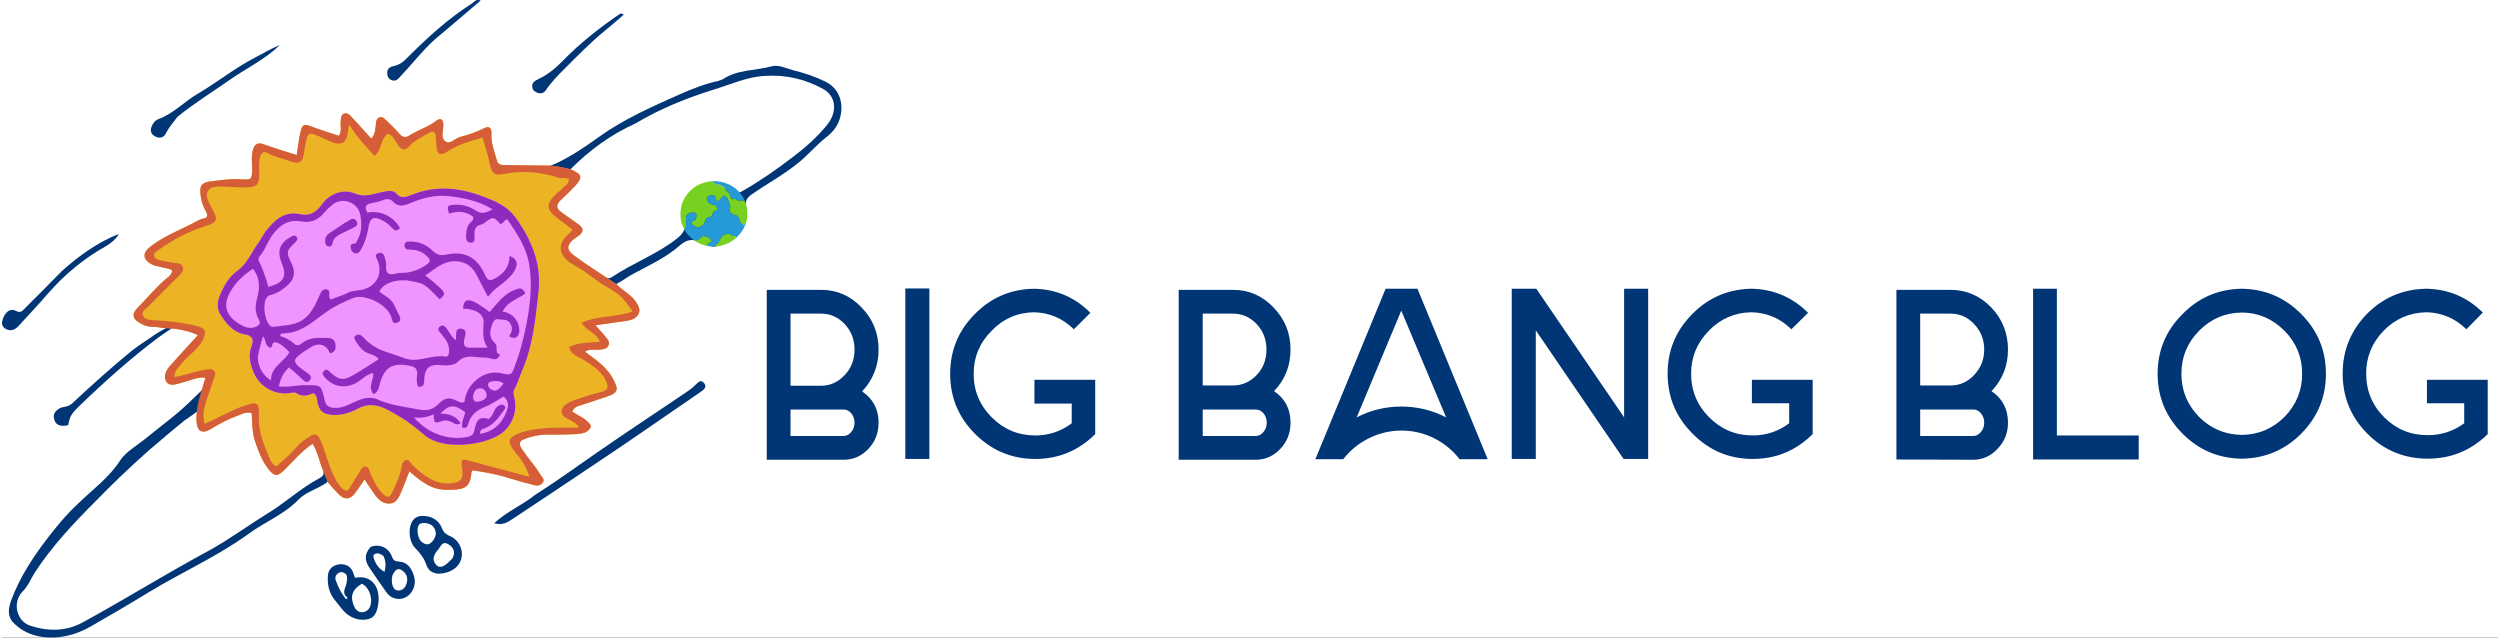 <?xml version="1.0" encoding="UTF-8"?>
<svg xmlns="http://www.w3.org/2000/svg" version="1.2" viewBox="0 0 924 236" width="400" height="102">
  <rect x="0" y="0" width="924" height="236" fill="#333333" stroke="none"/>
  <title>Slice 1-svg</title>
  <defs>
    <clipPath id="cp1">
      <path d="m-69-159h1066.67v600h-1066.67z"></path>
    </clipPath>
  </defs>
  <style>
		.s0 { fill: #ffffff } 
		.s1 { fill: #003676 } 
		.s2 { fill: #ecb425 } 
		.s3 { fill: #d55d37 } 
		.s4 { fill: #f095ff } 
		.s5 { fill: #902abf } 
		.s6 { fill: #78d121 } 
		.s7 { fill: #2699d8 } 
		.s8 { fill: #2699d7 } 
		.s9 { fill: #78d021 } 
		.s10 { fill: #78d022 } 
	</style>
  <g id="Clip-Path" clip-path="url(#cp1)">
    <g id="Layer">
      <path id="Layer" class="s0" d="m-69-159h1066.7v600h-1066.7z"></path>
      <path id="Layer" class="s1" d="m28.2 150.7c-2.5 2.5-3.1 3.4-3.7 6.7q-4.7 1.1-5.3-2.7c-0.4-1.8 1.4-3.8 4-4.1 1.1-0.2 2-0.5 2.8-1.3 7.2-6.7 14.5-13.3 22.1-19.5 2.8-2.2 5.8-4 8.6-6 1-0.7 6.7-4.2 11.1-5-4.1 2-4.4 2.3-10 6.2-10.5 7.9-20.2 16.6-29.6 25.7z"></path>
      <path id="Layer" class="s1" d="m22.3 100.2c6.3-5.6 13-10.4 20.9-13.6-0.7 1.6-2.7 3.4-5.2 4.8-8.1 4.6-15 10.4-21.1 17.4-3.5 4.1-7.2 7.9-10.8 11.9-1.4 1.5-3.1 2.1-5 0.9-1.7-1.2-1.1-2.9-0.4-4.5 1-1.9 2.5-3 4.5-2 1.8 1 2.5-0.2 3.4-1.1 4.5-4.5 9.1-9.1 13.7-13.8z"></path>
      <path id="Layer" class="s1" d="m65 43.2c-1.6 2.1-3.2 3.9-4.3 6.1-0.8 1.8-2.6 2.1-4.2 1.1-1.8-1.1-1.7-2.7-0.7-4.4 0.5-0.8 1.1-1.6 2.1-1.9 5.7-2.1 9.8-6.7 14.9-9.6 7.1-4.2 13.5-9.4 20.9-13.2 3-1.6 5.9-3.3 9.1-4.6-5.5 5.4-12.5 8.6-18.7 13-6.3 4.4-12.9 8.5-19.1 13.5z"></path>
      <path id="Layer" class="s1" d="m160.1 14.7c-4.7 4.3-8.5 9.3-12.8 13.8-0.8 0.9-1.6 1.7-3 1.2-1.3-0.5-1.7-1.5-1.7-2.7 0-1.5 0.8-2.2 2.3-2.5 1.9-0.4 3.5-1.4 4.9-2.9 7.5-7.5 15.3-14.7 24.3-20.4 0.8-0.6 1.5-1.7 3.1-1-5.7 4.9-11.3 9.6-17.1 14.5z"></path>
      <path id="Layer" class="s1" d="m196.7 33.4c-1.3-2.5 0.5-3.5 2-4.2 3.6-1.7 6.5-4.2 9.1-6.9 6.4-6.5 13.5-12.1 21-17.2 0.2-0.1 0.7-0.1 1.4 0.3-2.4 2.1-4.8 4.2-7.3 6.2-5.2 4.3-9.9 9.1-14.6 13.8-2.5 2.5-4.9 4.9-6.9 7.9-1 1.6-2.9 1.7-4.7 0.1z"></path>
      <path id="Layer" class="s1" d="m197.2 183.3c8-5.1 15.5-10.5 23.1-15.8 10.8-7.5 21.8-14.7 32.7-22.1 1.4-0.9 2.7-1.9 3.9-3.1 0.9-0.8 1.7-1.9 2.9-0.6 1.2 1.3 0.3 2.4-0.8 3.1-3.5 2.5-7.1 4.9-10.6 7.3-7 4.8-14 9.7-21 14.4q-19.2 12.9-38.5 25.7c-1.7 1.1-3.6 2.4-6.7 1.5 4.7-4.4 10.3-6.6 15-10.4z"></path>
      <path id="Layer" fill-rule="evenodd" class="s1" d="m161.5 212.4c-2.2-0.3-3.6-1-4.4-3.3-0.8-2.4-2.5-4.6-4.4-6.5-1.7-1.8-2.4-6.1-1.2-8.9 0.8-1.8 2.2-2.8 4.4-2.7 3 0 5.8 1.5 6.9 4.4 0.5 1.4 1.2 2.2 2.7 2.9 3.5 1.4 5.3 4.9 4.6 8.2-0.7 3.4-4 5.8-8.6 5.9zm5.2-5.6c1.2-2.3 0.7-4.2-1.8-5.5-1.9-1-2.5 1-3.3 2-0.7 0.7-1.2 1.5-1.6 2.4-0.6 1.4 0 2.6 0.8 3.5 0.9 1 2.2 0.7 3.2 0 0.9-0.6 1.6-1.4 2.7-2.4zm-12.8-9.2c0.4 2 1.3 3.6 3.4 3.9 1.5 0.2 3.4-2.4 3.3-4.2-0.3-2.4-1.8-3.5-4.2-3.7-2.6-0.1-2.7 1.7-2.5 4z"></path>
      <path id="Layer" fill-rule="evenodd" class="s1" d="m123.5 222.5c-2.3-2.6-3-5.6-2.9-8.8 0-2.9 1.7-4.5 4.4-4.8 2.7-0.2 4.5 1.1 5.2 3.7 0.2 0.5 0.3 0.9 0.5 1.3 6.1-1.3 9.9 3.6 8.4 10.7-0.4 2.1-1.3 4.1-3.5 4.6-3.1 0.7-6-0.2-8.4-2.3-1.3-1.2-2.4-2.8-3.7-4.4zm9.7-6.4c-3.7 2.2-4.5 4.9-2.7 8.7 1 2.1 3.5 2.5 5.1 0.8 2.1-2.3 0.9-8-2.4-9.5zm-5.3 5.1c-1.2-0.8-1.5-1.9-1-3.3 0.4-1 0.7-2 0.8-3.1 0.1-1 0.2-2.1-1-2.7-0.9-0.5-1.7-0.4-2.4 0.2-1 0.8-1.1 1.9-0.6 2.9 0.8 2.1 1.7 4.1 3.1 5.9 0.2 0.2 0.6 1.4 1.1 0.1z"></path>
      <path id="Layer" fill-rule="evenodd" class="s1" d="m136.4 202.5c3.2-1.3 6.6 0.1 7.9 3.4 0.5 1.5 1.2 1.9 2.6 2 3 0.1 4.5 2.2 5.4 4.7 0.9 2.4 0.7 4.9-1.1 7.1-2.4 2.8-6.6 2.7-8.8-0.3q-3.2-4.5-6.3-9.1c-2-2.9-1.9-5.2 0.3-7.8zm8.2 10.3c-0.8 2.9 0.1 5.7 1.9 5.8 1.9 0.1 2.9-1.2 3.3-2.7 0.6-2-0.1-3.7-1.8-4.8-1.6-1.1-2.5 0.1-3.4 1.7zm-3.4-7c-0.9-0.6-1.9-1.3-3.2-0.7-0.6 0.2-0.6 1-0.4 1.5 0.7 2.1 1.8 3.9 4 5.1 0.5-2.1 0.6-3.8-0.4-5.9z"></path>
      <path id="Layer" class="s1" d="m28.1 186.5c5.4-5.3 11.5-9.6 15.6-16 2.2-3.3 5.9-5.3 9-7.8 5.7-4.7 11.8-9 17.1-14.2 3.4-3.3 6.4-6 8.3-8.9l3.2 2.6-0.5 4.3c0.4-0.1 0.4 0.1 0 0.7v-0.7c-1.1 0.4-6.1 4.2-11 7.6q-0.9 0.6-1.9 1.3l-0.3 0.2c-4.4 3.6-8.8 7.3-13.1 11-6.9 6.1-13.5 12.4-19.9 19-8.2 8.2-16.1 16.6-22.5 26.4-1.5 2.4-2.4 4.9-4.5 7-3.9 4-2.2 11 2.8 12.6 6.6 2.2 13.3 2.2 19.5-1.2 15.9-8.7 31.3-18.3 47.3-26.9 7.5-4.2 14.5-9.4 21.9-13.9 6.2-3.9 11.6-8.9 18.1-12.4 0.9-0.5 2.3-1.2 1.7-2.6l4.1-3.4-0.2 2.8c0.3 0.1 0.3 0.9 0.2 1.4l-2.6 3.1c-3.3 2.5-7.7 3.4-10.7 6.5-5.2 5.4-12.2 8.1-18.1 12.4-11.8 8.6-25.3 14.5-37.7 22.1-7 4.3-14.1 8.4-21.2 12.5-5.5 3.1-11.4 4.6-17.7 3.8-4.3-0.6-8-2.3-11-5.5-2.2-2.5-1.5-5.5-0.6-8.1 3.4-9.1 8.8-17.1 14.8-24.7 3-3.8 6.1-7.5 9.9-11z"></path>
      <path id="Layer" class="s1" d="m205.1 60.5c5.7-2.7 10.9-6.2 16-9.9 9.1-6.5 19.3-11 29.4-15.5 4.7-2.1 9.5-4 14.5-5.1 0.7-0.2 1.3-0.4 1.9-0.7 5.4-3.6 11.9-3.1 17.8-4.7 2.9-0.8 5.5 0.7 8.2 1.4 4.1 1 8 2.3 11.9 4.2 6.2 3 7.1 10 4.8 15.2-0.9 2-2.3 3.7-4.2 5.2-3.8 2.9-6.8 6.6-10.5 9.6-5.5 4.5-11.7 7.8-17.4 11.8-1.6 1.1-2.3 2.2-2.1 4.1 0.6 6.5-3.2 10.6-8 14-2.6 1.8-5.9 1.4-8.6-0.2-3-1.7-5.2-1.3-7.8 0.9-5 4.4-11 7.2-16.8 10.3-2.3 1.1-4.1 2.7-6.9 4.1-1.5 0.7-4 1.7-4 1.7l-18.4 8.6 1.3-4.1 17-8.9c0.9 0.6 1.8 0.7 2.7 0 7.7-5.2 16.7-8.4 24.1-14.3 2.1-1.7 3-3.2 3-5.9-0.2-9.9 8.8-15.7 17.7-11.4 1.2 0.5 2.1 0.5 3.3-0.1 6.6-3.8 12.8-8.1 18.8-12.7 4.5-3.4 8.9-7.3 12.5-11.7 4.1-4.9 3.5-10.7-1.2-13.4-6.7-3.7-13.8-5.4-21.6-4.9-6.6 0.3-12.6 3.1-18.8 5-10 3.1-19.8 7-29.2 12.6-9.1 4.1-16.9 9.8-24 16.9l-16 4.9h-7.4l9-3.5z"></path>
      <path id="Layer" class="s2" d="m60.9 141.4c-1.4-2-0.1-4.5 1.6-6.3 3.3-3.7 6.6-7.3 10-11-1.5-1.4-8.7-2.7-13.2-2.7-2.3-0.6-4.7-0.1-6.9-1.1-4.3-2-4.9-3.9-1.5-7.1 3.4-3.4 6.4-7.2 10.1-10.2 0.9-0.7 1.9-1.5 2-2.9-1.3-0.9-2.9-0.8-4.4-1.3-1.1-0.3-2.3-0.4-3.3-1-3.2-1.8-3.4-4.1-0.5-6.4 4.2-3.3 9.2-5.5 14-7.8 2-0.9 3.8-2.3 6.1-2.8 1.2-0.2 1.3-1.2 0.7-2.3-1-1.8-1.7-3.6-2-5.7-0.6-4 0-5.2 4-5.7 3.6-0.4 7.2-1 10.8-0.7 4.1 0.2 4.1 0.1 4.2-3.8v-0.1c0-2.4-0.4-4.7 0.3-7 0.6-2.1 1.7-2.9 3.9-2.1 3.9 1.4 7.9 2.6 12.3 4 0.3-2.3 0.7-4.5 1-6.7 0.2-1 0.4-2 0.7-2.9 0.4-1.4 1.2-1.9 2.8-1.3 3.6 1.4 7.3 2.5 11.1 3.8 1.2-1.7 0.5-3.7 0.7-5.4 0.1-1.1 0-2.3 1.2-2.8 1.2-0.5 2.1 0.4 2.8 1.2 2.5 2.6 4.8 5.3 7.3 8 1.5-1.6 1.5-3.5 1.7-5.3 0.1-1 0.2-2 1.2-2.5 1.2-0.5 1.9 0.4 2.6 1 1.7 1.7 3.4 3.2 4.9 5 1.2 1.4 2.4 1.6 3.8 0.6 3.1-2 6.8-3 9.7-5.3 1.6-1.2 2.7-0.9 2.8 1.4 0 2.1-1.1 4.8 0.7 6.1 1.7 1.4 3.6-1.1 5.5-1.6 3.1-0.8 6.1-1.8 9-3.3 1.7-0.8 2.7 0 2.6 1.8-0.3 3.6 1.1 6.9 2 10.2 0.4 1.4 1.3 1.7 2.7 1.7 5.7 0.1 11.5 0.2 17.3 0.2 3 0.3 6.3 1.2 7.6 1.5 4 1.8 4.2 2.9 1.4 6-1.8 1.9-3.7 3.7-5.6 5.5-1.5 1.6-1.4 2.9 0.3 4.1 2.2 1.7 4.5 3.2 6.7 4.8 1.7 1.3 1.8 2.6 0 4-0.6 0.4-1.3 0.9-1.9 1.3-2.6 2.1-2.8 3.9-0.2 5.9 3.9 2.9 8 5.5 12 8.2l4.1 2.7c2.3 2.4 5.1 3.7 6.9 6.2 0.9 1.5 2 2.8 1.2 4.6-0.9 1.8-2.6 2.4-4.6 2.7-3.6 0.5-7.2 1-11.4 1.6 1.6 1.8 2.8 3.1 3.9 4.5 0.8 0.9 1.5 1.9 0.8 3.2-0.6 1.1-1.6 1.1-2.7 1.3-1.9 0.3-3.9-0.5-5.9 0.8 4.1 3 8.1 5.7 10.5 10.2 2.1 4 1.7 5.1-2.6 6.5-3.4 1.1-6.8 2.3-10.3 3.4-0.9 0.3-1.7 0.8-2.3 2 2.3 1.8 5.4 2.6 7 5.4-0.9 2.6-3.3 2.8-5.5 3-3.8 0.2-7.6 0.2-11.4 0.2-2.7 0.1-5.2 0.6-7.7 1.6-1.8 0.7-2.5 1.6-1 3.8 2.1 3.2 4.8 6 6.8 9.4 0.5 0.9 1.9 1.8 0.8 3.1-1 1.2-2.3 1-3.5 0.7q-5-1.3-9.9-2.8c-4.1-1.3-8.3-1.9-12.4-2.6-0.3 0.3-0.4 0.5-0.5 0.7-0.5 6.1-2.7 6.6-9.7 6.5-5.4-0.1-9.2-3.3-13.3-6.8-1 2.6-1.9 5-2.9 7.4-0.9 2-1.8 4.4-4.4 4.5-2.6 0.2-4.3-1.6-5.7-3.6-1.1-1.7-2.3-3.3-3.6-5.3-1.3 1.9-2.4 3.6-3.6 5.2-1.7 2.2-3.7 2.4-5.7 0.5-1.4-1.3-2.6-2.8-4.2-4.6 0 0-0.9-2.5-1.6-3.9-1.6-3.4-2.1-7.3-4.1-10.4-4.2 2.7-7.2 6.5-10.6 9.8-2.4 2.3-3.5 2.3-5.5-0.1-2.6-3.2-4-7-5.3-10.9-1.1-3.4-0.9-6.9-1.2-10.3-2.3-0.1-2.3-0.1-5.2 1.1-3.4 1.2-6.6 2.9-9.7 4.8-3.4 2.1-5.3 1.1-5.5-2.9-0.1-0.6 0-1.2 0-2 1.6-7.5 2.7-9.1 3.3-14-3-0.3-5.7 1.1-8.5 1.8-2.1 0.6-4.7 1.6-5.9-0.2z"></path>
      <path id="Layer" fill-rule="evenodd" class="s3" d="m75.3 139.8c-3-0.3-5.7 1.1-8.5 1.8-2.1 0.6-4.7 1.6-5.9-0.2-1.4-2-0.1-4.5 1.6-6.3 3.3-3.7 6.6-7.3 10-11-4.2-2.2-10.6-2.7-13.2-2.7-2.3-0.6-4.7-0.1-6.9-1.1-4.3-2-4.9-3.9-1.5-7.1 3.4-3.4 6.4-7.2 10.1-10.2 0.9-0.7 1.9-1.5 2-2.9-1.3-0.9-2.9-0.8-4.4-1.3-1.1-0.3-2.3-0.4-3.3-1-3.2-1.8-3.4-4.1-0.5-6.4 4.2-3.3 9.2-5.5 14-7.8 2-0.9 3.8-2.3 6.1-2.8 1.2-0.2 1.3-1.2 0.7-2.3-1-1.8-1.7-3.6-2-5.7-0.6-4 0-5.2 4-5.7 3.6-0.4 7.2-1 10.8-0.7 4.1 0.2 4.1 0.1 4.2-3.8v-0.1c0-2.4-0.4-4.7 0.3-7 0.6-2.1 1.7-2.9 3.9-2.1 3.9 1.4 7.9 2.6 12.3 4 0.3-2.3 0.7-4.5 1-6.7 0.2-1 0.4-2 0.7-2.9 0.4-1.4 1.2-1.9 2.8-1.3 3.6 1.4 7.3 2.5 11.1 3.8 1.2-1.7 0.5-3.7 0.7-5.4 0.1-1.1 0-2.3 1.2-2.8 1.2-0.5 2.1 0.4 2.8 1.2 2.5 2.6 4.8 5.3 7.3 8 1.5-1.6 1.5-3.5 1.7-5.3 0.1-1 0.2-2 1.2-2.5 1.2-0.5 1.9 0.4 2.6 1 1.7 1.7 3.4 3.2 4.9 5 1.2 1.4 2.4 1.6 3.8 0.6 3.1-2 6.8-3 9.7-5.3 1.6-1.2 2.7-0.9 2.8 1.4 0 2.1-1.1 4.8 0.7 6.1 1.7 1.4 3.6-1.1 5.5-1.6 3.1-0.8 6.1-1.8 9-3.3 1.7-0.8 2.7 0 2.6 1.8-0.3 3.6 1.1 6.9 2 10.2 0.4 1.4 1.3 1.7 2.7 1.7 5.7 0.1 11.5 0.2 17.3 0.2 4.6 0.5 7 1.2 7.6 1.5 4 1.8 4.2 2.9 1.4 6-1.8 1.9-3.7 3.7-5.6 5.5-1.5 1.6-1.4 2.9 0.3 4.1 2.2 1.7 4.5 3.2 6.7 4.8 1.7 1.3 1.8 2.6 0 4-0.6 0.4-1.3 0.9-1.9 1.3-2.6 2.1-2.8 3.9-0.2 5.9 3.9 2.9 8 5.5 12 8.2l4.1 2.7c2.3 2.4 5.1 3.7 6.9 6.2 0.9 1.5 2 2.8 1.2 4.6-0.9 1.8-2.6 2.4-4.6 2.7-3.6 0.5-7.2 1-11.4 1.6 1.6 1.8 2.8 3.1 3.9 4.5 0.8 0.9 1.5 1.9 0.8 3.2-0.6 1.1-1.6 1.1-2.7 1.3-1.9 0.3-3.9-0.5-5.9 0.8 4.1 3 8.1 5.7 10.5 10.2 2.1 4 1.7 5.1-2.6 6.5-3.4 1.1-6.8 2.3-10.3 3.4-0.9 0.3-1.7 0.8-2.3 2 2.3 1.8 5.4 2.6 7 5.4-0.9 2.6-3.3 2.8-5.5 3-3.8 0.2-7.6 0.2-11.4 0.2-2.7 0.1-5.2 0.6-7.7 1.6-1.8 0.7-2.5 1.6-1 3.8 2.1 3.2 4.8 6 6.8 9.4 0.5 0.9 1.9 1.8 0.8 3.1-1 1.2-2.3 1-3.5 0.7q-5-1.3-9.9-2.8c-4.1-1.3-8.3-1.9-12.4-2.6-0.3 0.3-0.4 0.5-0.5 0.7-0.5 6.1-2.7 6.6-9.7 6.5-5.4-0.1-9.2-3.3-13.3-6.8-1 2.6-1.9 5-2.9 7.4-0.9 2-1.8 4.4-4.4 4.5-2.6 0.2-4.3-1.6-5.7-3.6-1.1-1.7-2.3-3.3-3.6-5.3-1.3 1.9-2.4 3.6-3.6 5.2-1.7 2.2-3.7 2.4-5.7 0.5-1.4-1.3-2.6-2.8-4.2-4.6l-1.6-3.9c-1.6-3.4-2.1-7.3-4.1-10.4-4.2 2.7-7.2 6.5-10.6 9.8-2.4 2.3-3.5 2.3-5.5-0.1-2.6-3.2-4-7-5.3-10.9-1.1-3.4-0.9-6.9-1.2-10.3-2.3-0.1-2.3-0.1-5.2 1.1-3.4 1.2-6.6 2.9-9.7 4.8-3.4 2.1-5.3 1.1-5.5-2.9-0.3-5.4 1.7-10.5 3.3-16zm-0.7 13c-0.1 1.3 0.1 2.7 0.4 4.1 5.3-2.3 9.9-5.1 15-6.8 4.5-1.5 5.3-1.1 5.1 3.8-0.3 5.7 1.8 10.7 3.9 15.7 0.5 1.2 1.2 2.5 2.7 3 2.6-2.4 5.4-4.7 7.7-7.5 1.3-1.5 3.1-2.6 4.8-3.7 1.6-1.1 2.8-0.5 3.5 1.2 0.3 0.7 0.6 1.4 0.9 2.1 1.7 4.6 3.6 12.2 7 15.8 1.3 1.4 2.4 1.7 3.4-0.3 1.1-2 2.3-3.8 3.5-5.7 0.5-0.9 0.9-1.9 2-1.8 1.2 0.1 1.4 1.2 1.7 2.1 1.2 3 2.6 5.9 5 8.2 1.3 1.2 2.4 1.4 3.2-0.6 1.4-3.2 3-6.2 3.5-9.6 0.1-1.1 0.6-2.1 1.7-2.6 1.3 0.1 1.6 1.3 2.4 2 3.8 3.6 7.7 6.9 13.4 6.8 4.4-0.2 5.6-1.6 4.9-5.9-0.5-3.2 0-3.4 3.2-2.4 7.2 2 14.4 3.8 21.7 5.8-0.8-2.9-2.7-6.2-4.8-8.6-3.8-4.6-3.4-6 2.4-8q0.7-0.2 1.4-0.4c4.5-1 9.1-1.2 13.7-1.2 1.8 0 3.6 0 5.6 0-0.6-1.5-1.5-1.7-2.2-2.2-1.6-1.1-4.4-1.7-4.1-4 0.3-2.3 2.8-3.1 4.7-4q0.4-0.2 0.9-0.3c2.7-0.9 5.5-1.9 8.3-2.5 3.3-0.7 3.7-1.9 2.3-4.7-1.7-3.2-4.6-5.2-7.6-7.1-2-1.4-5.2-1.8-5.8-5.1 3.7-1.7 7.5-1.5 11.3-1.9-1.3-3.4-5.1-4-6.7-7 6-2.8 12.5-1.9 18.8-4.2l-0.1-0.2c-1.6-2.3-3.1-4.5-5.1-6.1-2.2-1.6-4.1-2.7-6.5-4.1-2-1.4-4.3-3.1-6.2-4.5-1.6-1-3.2-1.9-4.8-2.9-4.9-3.2-5.2-7.4-0.7-11.1 0.4-0.3 0.6-0.7 1.2-1.4-1.9-1.4-3.6-2.7-5.4-4.1-4.5-3.4-4.6-5.3-0.5-9.3 0.5-0.5 1.3-0.9 1.8-1.5 0.9-1.2 2.7-1.8 2.8-3.7-1.4-0.9-2.8-0.2-4.1-0.7-6.3-2-12.8-2.6-19.3-1.4-4.5 0.8-5.1 0.3-6.1-4.3-0.6-3-1.6-5.9-2.5-9.1-4.6 1.4-8.9 2.5-12.7 5-3.1 2.1-4.3 1.3-4.4-2.3q-0.1-1.5-0.2-2.9c-0.1-2-1-2.4-2.7-1.4-2.4 1.5-5.2 2.6-7.2 4.9-1.7 1.8-2.9 1.3-4.2-0.6-1-1.5-1.6-3.5-3.7-4.1-2.8 2.1-2.2 6-4.9 8.2-3.3-3.6-6.5-6.9-9.4-11.6-0.3 1.5-0.4 1.9-0.4 2.2-0.4 4.6-2.3 5.9-6.5 4.1-1.8-0.8-3.5-1.7-5.4-2.4-1.2-0.5-2.8-1.1-3.3 0.9-0.5 2-0.9 4-1.2 6-0.4 3.1-1.7 4-4.7 2.9-2.9-1.1-6-1.6-8.8-3.2q-1.8-1-2.6 1.3c-0.7 2.2-0.4 4.4-0.4 6.6 0 3.9-0.8 4.8-4.7 4.9-2.6 0-5.3-0.2-7.9-0.3-2.2-0.1-5.1-0.3-6.2 1.4-1.5 2.2 0.3 4.7 1.4 6.8 2.2 4.1 2 5-2.5 6.4-6.4 2-12.1 5.1-17.6 9-0.7 0.5-1.6 0.8-1.4 1.9 0.2 1.2 1.1 1.5 2.1 1.7 1.7 0.3 3.4 0.8 5.1 1 1.3 0.2 2.8 0 3.4 1.4 0.6 1.6-0.6 2.6-1.5 3.5-3.9 3.9-7.8 7.7-11.6 11.6-0.8 0.8-2.3 1.5-1.6 3.1 0.7 1.4 2.1 1.5 3.5 1.6 5.7 0.3 11.3 0.9 16.8 2.3 2.7 0.7 3.1 1.9 2.1 4.5-1.8 4.1-5.8 6.2-8.4 9.6-1 1.3-2.4 2.4-2.4 4.7 4.5-0.8 8.5-2.5 13.3-3 2.7 0.6 1.7 2.4 1.2 3.9-1.2 4.1-3.2 8.4-3.7 12.3z"></path>
      <path id="Layer" fill-rule="evenodd" class="s4" d="m198.5 108.8q-0.1 1-0.2 2c-1 8.7-2 17.2-5.3 25.3q-0.6 1.3-1.1 2.7c-0.7 1.8-1.3 3.6-2.2 5.3-0.4 0.8-0.5 1.6-0.2 2.5 1.5 5.2-0.4 10.8-4.7 13.9-5.9 4.3-21.5 6.4-28.2 0.7-3-2.5-6.1-5.1-9.3-6.9q-0.6-0.4-1.2-0.7c-4.2-2.5-8.8-5.3-14.2-2.4-3 1.6-6.1 2.6-9.6 2.4-3.3-0.3-4.7-1.2-5.5-4.6q-0.1-0.4-0.1-0.9c-0.2-0.9-0.3-1.9-1.3-2.6-2.1 0.9-4.2 1.6-6.5 0-0.4-0.3-1.2-0.2-1.9-0.1q-0.2 0-0.4 0.1c-6.1 0.9-11.9-2.7-13.9-8.8-1-2.8-1.5-5.6-0.3-8.5 0.8-2 0.6-4-2.4-4.4-4.4-0.7-6.9-3.9-9.1-7.3-1.2-1.8-1.3-4.1-0.6-6.2 1.5-3.9 3.4-7.6 6.8-10 2.5-1.9 4-4.3 5.5-6.8 0.7-1.2 1.4-2.4 2.2-3.4 0.5-0.7 0.9-1.4 1.3-2.1 0.5-0.9 1.1-1.8 1.7-2.6 3.2-4 6.8-7.4 12.6-6.1 3.5 0.8 6-0.8 8-3.6 3-4.2 8.1-5.8 12.1-4.1 3.2 1.3 5.8 0.6 8.4-0.1 1.1-0.2 2.2-0.5 3.3-0.7 1.4-0.2 2.8-0.2 3.6 0.7 1.9 2.3 3.9 1.4 5.9 0.6q0.2 0 0.3-0.1c8.3-3.3 16.4-2.6 24.6 0.2 3.8 1.4 7.7 2.8 10.9 5.5 1.6 1.4 2.8 3 3.9 4.7 5.3 7.9 8.4 16.4 7.1 26.4z"></path>
      <path id="Layer" fill-rule="evenodd" class="s5" d="m198.3 110.8c-1 8.7-2 17.2-5.3 25.3q-0.6 1.3-1.1 2.7c-0.7 1.8-1.3 3.6-2.2 5.3-0.4 0.8-0.5 1.6-0.2 2.5 1.5 5.2-0.4 10.8-4.7 13.9-5.9 4.3-21.5 6.4-28.2 0.7-3-2.5-6.1-5.1-9.3-6.9q-0.6-0.4-1.2-0.7c-4.2-2.5-8.8-5.3-14.2-2.4-3 1.6-6.1 2.6-9.6 2.4-3.3-0.3-4.7-1.2-5.5-4.6q-0.1-0.4-0.1-0.9c-0.2-0.9-0.3-1.9-1.3-2.6-2.1 0.9-4.2 1.6-6.5 0-0.4-0.3-1.2-0.2-1.9-0.1q-0.2 0-0.4 0.1c-6.1 0.9-11.9-2.7-13.9-8.8-1-2.8-1.5-5.6-0.3-8.5 0.8-2 0.6-4-2.4-4.4-4.4-0.7-6.9-3.9-9.1-7.3-1.2-1.8-1.3-4.1-0.6-6.2 1.5-3.9 3.4-7.6 6.8-10 2.5-1.9 4-4.3 5.5-6.8 0.7-1.2 1.4-2.4 2.2-3.4 0.5-0.7 0.9-1.4 1.3-2.1 0.5-0.9 1.1-1.8 1.7-2.6 3.2-4 6.8-7.4 12.6-6.1 3.5 0.8 6-0.8 8-3.6 3-4.2 8.1-5.8 12.1-4.1 3.2 1.3 5.8 0.6 8.4-0.1 1.1-0.2 2.1-0.5 3.3-0.7 1.4-0.2 2.8-0.2 3.6 0.7 1.9 2.3 3.9 1.4 5.9 0.6q0.2 0 0.3-0.1c8.3-3.3 16.4-2.6 24.6 0.2 3.8 1.4 7.7 2.8 10.9 5.5 1.6 1.4 2.8 3 3.9 4.7 5.3 7.9 8.4 16.4 7.1 26.4q-0.1 1-0.2 2zm-85.3 31.8c5.1 0 5.1 0 6.3 4.9q0.1 0.2 0.1 0.5c0.4 2.1 1.6 2.9 3.7 3 2.6 0.1 4.8-0.9 6.9-2h0.1c2.9-1.4 5.9-2.5 9-1.1 3.8 1.7 7.8 2.4 11.9 3.1q1.6 0.3 3.3 0.6c3 0.6 5.3 0 7.2-2 2.1-2.3 4.2-2.7 6.9-1.2 0.8 0.4 1.8 0.9 2.8 0.4 0.6-6.7 7.3-12 13.3-10.7 4.1 0.9 4.1 0.9 5.5-3 1.8-4.8 3.1-9.8 4.1-14.9 1.4-7.3 2.3-14.5 1.1-22-1-6.6-4.6-11.8-8.1-17-0.7 0.1-1.1 0.6-1.4 0.9-0.3 0.5-0.7 0.8-1.3 0.8-2.4-2.8-2.7-2.8-5.9-0.3-0.4 0.3-0.9 0.5-1.3 0.6-1.8 0.4-2.3 1.6-2.3 3.3q0 0.4 0 0.8c0.1 1.3 0.2 2.7-1.5 2.5-1.9-0.1-1.7-2.1-1.5-3.6q0-0.1 0-0.2c0.1-1.2 0.4-2.5 1.4-3.5q0.1-0.1 0.3-0.3c0.5-0.4 1.1-1 0.8-2-2.7-2-5.7-2.2-8.9-1.1-0.9-2.8-0.7-3.1 1.8-3.3 2.9-0.2 5.7 0.5 8 2.1 2.3 1.6 4 0.8 6.3-0.4-5.2-3.2-10.6-4.2-16.1-4.9-5.3-0.6-10.2 0.8-15.1 2.9-2 0.8-3.9 1-5.6-0.8-1-1.1-2.3-1.2-3.5-0.7-1.5 0.6-3 0.9-4.5 1.2-2.3 0.4-2.7 1.6-1.5 3.5 4.9-0.9 9.6 1.4 12 5.7-0.9 1.3-2 1-2.9 0-0.9-1-1.9-1.9-3.2-2.6-3.6-2-5-1.4-5.6 2.7-0.5 2.9-1.4 5.7-2.9 8.2-0.5 0.8-1.2 1.4-2.2 1-0.9-0.3-1.3-1.1-1.4-2-0.2-1 0.2-1.5 1.2-1.5 0.7 0 0.9-0.5 1.1-1q0.1-0.2 0.2-0.4c1.7-3 1.6-6.2 1-9.4-0.9-4.5-6.6-6.6-10.2-3.7-1.1 0.9-2.1 1.9-3 2.9-2.2 2.7-4.9 4-8.5 3.4-4.7-0.9-8 1.2-10.7 4.9-0.9 1.2-1.5 2.5-2.2 3.7-0.8 1.6-1.6 3.2-2.8 4.5-0.2 0.3-0.3 1.1-0.2 1.4 1.6 3.1 2.7 6.4 3.6 9.7 5.8-1.5 7-3.8 4.9-8.9-1.7-4.3-0.8-7.1 3.1-9.5q0.1 0 0.2 0c0.7-0.5 1.5-1 2.2-0.2 0.8 1 0 1.7-0.7 2.4q0 0-0.1 0.1c-2.9 2.7-3 3.4-1.2 7 1.9 3.7 1.3 6.6-2.1 9.2-1.5 1.2-3.1 2.3-5.1 2.8-0.8 0.1-1.5 0.5-1.9 1.2-1.5 2.2-0.7 8.6 1.4 10.3 0.2 0.3 0.7 0.4 1 0.4q1.3-0.2 2.5-0.3c1.9-0.2 3.8-0.4 5.6-0.9 5.1-1.6 7.1-5.8 9-10.1q0-0.1 0.1-0.3c0.5-1.1 1.1-2.5 2.6-2.3 1.1 0.2 1.1 1 1.1 1.8-0.1 0.4-0.1 0.8 0 1.2q0.2 0.2 0.3 0.5 0.1 0.1 0.2 0.3 1-0.4 2-0.8c1.5-0.5 2.9-1 4.3-1.7 1.1-0.6 2.4-0.7 3.6-0.9 1-0.1 2-0.2 2.9-0.6 4.3-1.5 6.3-5.7 4.7-10.1q-0.2-0.4-0.3-0.7c-0.5-1-1-2 0.5-2.4 1.7-0.6 2.3 1.1 2.5 2.5q0.1 0.1 0.1 0.2c0.1 0.6 0.3 1.2 0.2 1.8-0.3 3 1 3.9 3.8 3 0.8-0.2 1.6-0.2 2.5-0.2h0.1c2.9-0.1 5.5-1.1 7.9-2.6 2.4-1.5 2.4-2.2 0.2-4.1-1.7-1.4-3.5-1.9-5.7-1.9-1 0-2-0.2-2-1.6 0.1-1.4 1.1-1.4 2.1-1.4 3.2 0 5.9 1.1 8.2 3.3 1.4 1.4 2.7 2 4.9 1.6 2.7-0.6 5.6-0.8 8.3 0.4 3.1 1.4 4.9 4 6.3 7 0.7 1.8 1.5 2.6 3.7 1.4 3.4-1.9 5.3-4.4 5.4-8.4 3 1.2 3.1 3.1 2 5.2-1.2 2.3-3.2 3.8-5.1 5.4-1.8 1.3-3.5 2.7-4.9 4.6q-0.8-1.5-1.5-2.9c-1-2-1.9-3.7-2.8-5.4-1.6-3.1-4.2-4.8-7.7-4.9-3.6-0.1-6.1 1.7-8.7 3.5-0.8 0.6-1.6 1.2-2.5 1.7 5.3 4.4 7.1 5.8 6.9 7-0.1 0.6-0.7 1.1-1.6 1.9-3.5-3.6-4.8-5-6.5-5.7-1-0.5-2.2-0.7-4.2-1.1-5.2-0.9-10.3 0.8-11.6 4 4.8 3.2 4.8 3.2 6.9 7.9q0.1 0.2 0.3 0.5c0.5 1.1 1.1 2.3-0.5 3-1.5 0.7-1.9-0.5-2.2-1.6q-0.1-0.3-0.1-0.5c-1.7-4.9-10-8.5-13.8-7.1-3.5 1.4-7 3-10.1 5.2q-1.4 1-2.9 2.1c-3.8 2.9-7.7 5.8-13 5.9q0 0 0 0-0.1 0-0.1 0c-0.4 0-1.2 0-1.2 1 1.9 0.6 3.6 1.4 5.1 2.8 1 1 2.1 0.6 2.9-0.1 2.6-2.2 5.7-2.1 8.7-2q0.4 0 0.7 0c1.5 0 2.8 0.5 3 2.2 0.3 1.6 0 3.1-2 3.5-1.1-3-3.6-4-6.4-2.7-0.4 0.2-0.8 0.5-1.1 0.7q-0.3 0.2-0.7 0.4c-6.3 4.1-6.3 4.6 0 9 1 0.7 1.7 1.5 0.7 2.6-0.9 1.1-1.7 0.5-2.5-0.2q-1.8-1.6-3.6-3.3-0.8-0.7-1.6-1.3c-2 2-3.2 4.1-3.7 7 1.8 0.3 3.6 0.1 5.4-0.1 1.6-0.2 3.3-0.4 5.1-0.3zm58.5 10c-4-3-6-2.9-9.2 0.5 3.1 0 5.7 0.8 7.5 3.6-1.2 0.7-1.9 0.3-2.7-0.1q-0.2-0.2-0.5-0.3c-1.1-0.5-2.3-0.9-3.4-0.5q-0.1 0-0.2 0c-1.4 0.5-2.2 0.8-2.6 0.5-0.4-0.2-0.5-1.1-0.6-2.8v-0.1c-2.3 1-4.6 1.5-7.3 1.1 5 5.9 12.5 8.6 19.6 7.3 1.6-0.3 2.5-0.8 2.8-2.7 0.8-4.1 2.1-4.9 5.3-4 0.8-0.6 1.3-1.4 1.7-2.3 0.4-0.9 0.8-1.8 1.6-2.4 0.8-0.5 1.6-1 2.4-0.3 0.8 0.7 0.3 1.2-0.1 1.8q-0.2 0.2-0.3 0.4c-2 2.8-4 5.5-7.6 6.5-0.6 0.2-1 0.8-0.9 1.8 4.6-0.7 7.7-3.4 9.5-7.6 0.9-2.1 1.5-4.3-0.8-6.2q-1 0.6-2 1.2c-1.6 0.9-3.1 1.9-4.8 2.6-3.1 1.2-5.4 3-6.3 6.3-0.2 1-0.8 1.8-2.2 1.4-0.3-1.4 0.1-2.6 0.6-4q0.2-0.8 0.5-1.7zm-77.5-37.3c-0.3-1.8 0.1-3.5 0.5-5.2 1-3.7 1-7.2-1.6-10.6-3.5 2.3-6.2 4.8-8.2 8.2-3.9 6.4-0.6 10.5 4.8 13.1 1.6 0.8 3.9 0.8 5.3-0.3 1.1-0.8 0.6-1.7 0-2.7-0.2-0.5-0.5-1-0.6-1.5q0-0.1 0-0.3c-0.1-0.2-0.1-0.4-0.2-0.7zm2.6 9.3q-0.3 1-0.6 2c-0.4 1.5-0.8 2.9-1.1 4.4-0.8 3.5 1.3 7.9 4.7 9.8-0.1-3.2 1.9-5.1 3.8-6.9 1.2-1.1 2.3-2.2 3-3.5-2.6-2.8-4.7-4.1-5.8-3.6-0.4 0.2-0.5 0.6-0.6 1 0 0.4-0.1 0.9-0.8 0.9-1.2-0.5-1.5-1.4-1.7-2.3-0.2-0.7-0.3-1.4-0.9-1.8zm79 19.5c-0.7 0.7-1.1 1.6-1.2 2.6 0 1 0.2 2.1 1.5 2 1.6-0.1 3.6-0.9 3.5-2.4 0-1.5-1.3-3.3-3.8-2.2zm3.2-11.7c-1 0-2-0.1-3-0.2-0.8-0.1-1.6-0.2-2.4-0.2-1.9 0.1-3.2 0.5-4.6 1.9-1.7 1.6-4.2 1.4-6.4 1.3q-0.1 0-0.3-0.1c-3.9-0.2-5.6 1.2-5.8 5.2q0 0.2 0 0.4c0 1.3-0.1 2.7-2.2 2.5-0.7-1.3-0.6-2.6-0.5-3.9q0-0.5 0.1-1c0-1.7-0.7-2.4-2.3-2.8-6.8-1.5-10 0.4-11.7 7.2v0.1c-0.3 1.2-0.7 2.4-2.1 3.1-1.5-1.6-1.1-3.3-0.6-5 0.3-0.9 0.5-1.9 0.4-2.8-1.6 0.2-2.8 1.2-4 2.1q-0.6 0.4-1.1 0.8c-4.4 3.1-9.4 2.6-12.8-1.3-0.7-0.8-1.2-1.5-0.4-2.3 0.9-1 1.6-0.4 2.4 0.4 3 2.8 4.8 3.2 8.1 1.3 2.3-1.3 4.5-2.7 6.7-4.1q1.5-1 3.1-2c-0.8-1.2-2-1.6-3.1-2q-0.4-0.1-0.7-0.2c-2.1-0.9-3.3-2.4-4.4-4.1q-0.1-0.2-0.2-0.4c-0.5-0.7-1.1-1.4 0-2.1 0.9-0.6 1.9-0.3 2.6 0.5 2.4 2.8 5.5 4.6 9 5.7q2.8 0.9 5.6 1.9 0.5 0.2 1 0.4c2.8 0.9 5.5 0.4 8.2-0.2 2.3-0.4 4.5-0.9 6.7-0.5 1.1 0.2 1.3-0.9 1.4-1.8 0.2-2.5-1-4.3-2.5-6.1q-0.2-0.2-0.4-0.5c-0.8-0.9-1.8-1.9-0.4-2.8 1.2-0.9 2.1 0.3 2.8 1.4q0.1 0.2 0.3 0.4 0.3 0.4 0.5 0.8c0.6 0.9 1.2 1.8 2.2 2.5 0.1-0.5 0.1-1 0.1-1.5 0-1.5 0-3.1 2.1-2.7 1.8 0.3 1.5 1.9 1.1 3.2q-0.1 0.6-0.2 1c-0.3 1.9 0.2 2.9 2.2 2.8 1.3 0 2.6 0 4.1 0q1.1 0 2.4 0c-1.9-2.6-1.7-5.3-1.6-7.9q0.1-0.8 0.1-1.6c0.1-3-3.3-5-7.6-4.9 0.1-3 1.3-3.8 4-2.6 1.5 0.7 2.9 1.7 4.4 2.7q0.7 0.6 1.4 1.1 0.7-0.8 1.3-1.5c2.7-3.2 5.4-6.3 9.7-7.2 0.8-0.1 1.7 0.5 2.2 1.8-0.9 0.8-2.1 1.4-3.2 2-2 1.1-4 2.3-5.2 4.7 2.9 0.5 4.9 2.1 5.9 4.9 0.3 1.1 0.5 2.3 0.1 3.4-0.6 1.6-1.8 1.9-3.6 0.9 1.1-1.6 1.6-3.2 0.3-5-0.8-1.1-1.9-1.1-3-1.2q-0.5 0-1-0.1c-1.2-0.2-1.9 0.3-2.3 1.3-1.1 2.7-1.7 5.3 0.8 7.5 0.6 0.6 0.6 1.3 0.6 2 0 1 0 1.9 1.3 2.2-0.9 2.3-2.3 1.9-3.6 1.5-0.7-0.2-1.3-0.4-2-0.3zm1.7 11.4c2.2 1.7 3.3 0.4 4.4-0.9q0.4-0.5 0.8-0.9c-1.5-1.2-3-1-4.4-0.8-1.3 0.2-1.9 1-0.8 2.6zm-51.9-62.3c1.1-0.7 2.1-0.7 2.7 0.5 0.7 1.3-0.3 1.8-1.2 2.3q-0.1 0-0.2 0.1l-0.2 0.1q-2.3 1.1-4.5 2.2c-1.3 0.7-2.5 1.5-2.8 3.1-0.2 0.9-0.4 1.6-1.5 1.4-1.1-0.1-1.2-1-1.3-1.9 0-1.3 0.5-2.3 1.6-3 1.3-0.8 2.7-1.8 4.1-2.7q0.8-0.6 1.6-1.1 0.4-0.3 0.8-0.4 0.5-0.3 0.9-0.6z"></path>
      <path id="Layer" class="s6" d="m275.2 82.9q-0.2 0.1-0.4 0.2-0.5 0.2-0.9-0.1-0.2-0.2-0.4-0.4-0.2-0.3-0.3-0.7-0.2-0.5-0.4-1-0.1-0.3-0.2-0.5-0.3-0.4-0.7-0.6-0.2-0.1-0.4-0.1-0.2-0.1-0.4-0.1-0.3-0.1-0.7-0.3-0.6-0.3-0.9-0.9-0.1-0.2-0.1-0.5-0.1-0.1 0-0.2 0.1-0.2 0.1-0.5 0.1-0.4 0.1-0.8-0.1-0.1-0.1-0.2 0-0.3-0.1-0.5-0.3-0.9-0.7-1.8-0.2-0.4-0.4-0.8-0.2-0.2-0.5-0.4-0.1-0.1-0.2-0.2-0.3-0.1-0.5 0-0.1 0.1-0.2 0.2-0.2 0.1-0.3 0.3-0.2 0.2-0.4 0.4-0.2 0.3-0.4 0.5-0.1 0.2-0.4 0.4-0.3 0.2-0.6 0.1 0 0 0 0-0.3 0-0.4-0.3-0.1-0.2-0.1-0.4 0-0.2 0-0.5 0-0.4-0.4-0.6-0.2-0.2-0.5-0.2-0.3-0.1-0.7-0.1-0.5 0-1 0.3-0.2 0-0.4 0.2-0.4 0.3-0.4 0.9 0.1 0.4 0.2 0.7 0.3 0.4 0.6 0.7 0.2 0.2 0.5 0.4 0.3 0.1 0.6 0.1 0.2 0.1 0.5 0.1 0.2 0 0.4 0.1 0.5 0.1 0.7 0.5 0.4 0.6 0.3 1.3-0.1 0.3-0.5 0.5-0.1 0-0.2 0-0.1 0.1-0.3 0.1-0.4 0.1-0.5 0.5-0.1 0.2-0.1 0.3 0 0.1 0 0.2 0 0.2-0.1 0.3-0.1 0.4-0.4 0.6-0.3 0.1-0.5 0.2-0.3 0.1-0.6 0.2-0.1 0-0.3 0.1-0.3 0.1-0.6 0.5-0.1 0.2-0.2 0.5-0.1 0.2-0.2 0.5-0.1 0.2-0.1 0.4-0.2 0.6-0.7 0.9-0.7 0.5-1.5 0.8-0.3 0.1-0.6 0.1-0.4 0-0.6-0.3-0.1-0.1-0.2-0.2-0.1-0.1-0.2-0.2-0.2-0.2-0.4-0.2-0.1 0-0.1 0-0.3-0.1-0.3-0.4-0.1-0.3-0.1-0.6-0.1-0.3 0.2-0.5 0.2 0 0.4-0.1 0.3-0.1 0.5-0.3 0.2-0.2 0.3-0.4 0.2-0.6 0.3-1.1 0-0.4-0.1-0.7-0.2-0.4-0.6-0.6-0.3 0-0.6 0-0.2 0-0.4 0-0.6 0.1-1.2 0.4 0 0-0.1 0-0.5 0.2-0.7 0.8-0.1 0.5-0.2 1.1 0 0.5 0.1 1 0 0.6 0 1.1 0 0.6-0.2 1.2-0.1 0.2-0.2 0.4-0.1 0.1-0.3 0.2 0 0 0 0-0.7-1.3-1.1-2.6-0.3-1.1-0.3-2.3-0.1-0.8 0-1.6 0.2-3.5 2.3-6.3 2.6-3.5 6.8-4.6 0.8-0.2 1.5-0.3 0.3-0.1 0.7-0.1 0.1 0 0.2 0 0.2 0.2 0.5 0.3 0 0.1 0 0.1 0.3 0.2 0.6 0.3 0.1 0.1 0.3 0.2 0.5 0.3 1.1 0.4 0.2 0 0.4 0 0.3 0 0.6 0.2 0.1 0.1 0.2 0.2 0.3 0.2 0.6 0.3 0.1 0 0.2 0.1 0.3 0.1 0.4 0.4 0.1 0.1 0.1 0.3 0.2 0.4 0.6 0.7 0 0 0.1 0.1 0.9 0.7 1.2 1.7 0.1 0.3 0.2 0.6 0 0.1 0 0.2 0.1 0.3 0.1 0.5 0.1 0.1 0.1 0.1 0.1 0 0.1 0 0.2-0.2 0.5-0.2 0.5-0.1 1 0.1 0.1 0.1 0.2 0.2 0.2 0.1 0.3 0.2 0.4 0.2 0.8 0.1 0.3 0 0.6 0 0.1-0.1 0.2 0 0.5 0 0.9 0.1 0.2 0.1 0.4 0.2 0.1 0.2 0.2 0.4 0.2 0.7 0.4 1.3 0.1 0.6 0.2 1.1 0.1 0.8 0.1 1.6 0.1 1.9-0.5 3.7-0.1 0.1-0.1 0.2 0 0-0.1 0.1z"></path>
      <path id="Layer" class="s7" d="m275.3 82.9q-1.1 3-3.5 5.1 0 0.1-0.1 0.1 0 0 0 0 0-0.3-0.3-0.5-0.1-0.1-0.3-0.1-0.6-0.2-1.1-0.5-0.3-0.2-0.7-0.3-0.3-0.1-0.7-0.1-0.4 0-0.8 0.1-0.8 0.3-1.3 0.9-0.3 0.4-0.6 0.8-0.3 0.4-0.5 1-0.1 0.2-0.2 0.4-0.3 0.4-0.6 0.6-0.2 0.1-0.4 0.2-0.4 0.2-0.5 0.6-0.9 0.1-1.8-0.1-0.3 0-0.6 0 0.1-0.3 0-0.5 0-0.1-0.1-0.2 0-0.2 0.1-0.3 0.2-0.1 0.4-0.2 0.2 0 0.5-0.1 0 0 0.1-0.1 0.1 0 0.2-0.2 0-0.1 0-0.2 0-0.5-0.3-0.8-0.3-0.6-0.9-0.7-0.1 0-0.2-0.1-0.2 0-0.4 0-0.3-0.2-0.7-0.3-0.2 0-0.3 0-0.3 0-0.4 0.1-0.2 0.1-0.3 0.2-0.2 0.2-0.4 0.4-0.2 0.2-0.5 0.4-0.2 0.2-0.4 0.3-0.3 0.1-0.5 0.1-0.3 0.1-0.6 0.1-0.1 0-0.2 0.1-0.1-0.1-0.1-0.1-2.3-1.6-3.7-4 0 0 0-0.1 0.2-0.1 0.3-0.2 0.1-0.2 0.2-0.4 0.2-0.6 0.2-1.2 0-0.5 0-1.1-0.1-0.5-0.1-1 0.1-0.6 0.2-1.1 0.2-0.6 0.7-0.8 0.1 0 0.1 0 0.6-0.3 1.2-0.4 0.2 0 0.4 0 0.3 0 0.6 0 0.4 0.2 0.6 0.6 0.1 0.3 0.1 0.7-0.1 0.5-0.3 1.1-0.1 0.2-0.3 0.4-0.2 0.2-0.5 0.3-0.2 0.1-0.4 0.1-0.3 0.2-0.2 0.5 0 0.3 0.1 0.6 0 0.3 0.3 0.4 0 0 0.1 0 0.2 0 0.4 0.2 0.1 0.1 0.2 0.2 0.1 0.1 0.2 0.2 0.2 0.3 0.6 0.3 0.3 0 0.6-0.1 0.8-0.3 1.5-0.8 0.5-0.3 0.7-0.9 0-0.2 0.1-0.4 0.1-0.3 0.2-0.5 0.1-0.3 0.2-0.5 0.3-0.4 0.6-0.5 0.2-0.1 0.3-0.1 0.3-0.1 0.6-0.2 0.2-0.1 0.5-0.2 0.3-0.2 0.4-0.6 0.1-0.1 0.1-0.3 0-0.1 0-0.2 0-0.1 0.1-0.3 0.1-0.4 0.5-0.5 0.2 0 0.3-0.1 0.1 0 0.2 0 0.4-0.2 0.5-0.5 0.1-0.7-0.3-1.3-0.2-0.4-0.7-0.5-0.2-0.1-0.4-0.1-0.3 0-0.5-0.1-0.3 0-0.6-0.1-0.3-0.2-0.5-0.4-0.3-0.3-0.6-0.7-0.1-0.3-0.2-0.7 0-0.6 0.4-0.9 0.2-0.2 0.4-0.2 0.5-0.3 1-0.3 0.4 0 0.7 0.1 0.3 0 0.5 0.2 0.4 0.2 0.4 0.6 0 0.3 0 0.5 0 0.2 0.1 0.4 0.1 0.3 0.4 0.3 0 0 0 0 0.3 0.1 0.6-0.1 0.3-0.2 0.4-0.4 0.2-0.2 0.4-0.5 0.2-0.2 0.4-0.4 0.1-0.2 0.3-0.3 0.1-0.1 0.2-0.2 0.2-0.1 0.5 0 0.1 0.1 0.2 0.2 0.3 0.2 0.4 0.4 0.3 0.4 0.5 0.8 0.4 0.9 0.7 1.8 0.1 0.2 0.1 0.5 0 0.1 0.1 0.2 0 0.4-0.1 0.8 0 0.3-0.1 0.5-0.1 0.1 0 0.2 0 0.3 0.1 0.5 0.3 0.6 0.9 0.9 0.4 0.2 0.7 0.3 0.2 0 0.4 0.1 0.2 0 0.4 0.1 0.4 0.2 0.7 0.6 0.1 0.2 0.2 0.5 0.2 0.5 0.4 1 0.1 0.4 0.3 0.7 0.2 0.2 0.4 0.4 0.4 0.3 0.9 0.1 0.2-0.1 0.4-0.2 0.1-0.1 0.1-0.1 0 0 0 0.1z"></path>
      <path id="Layer" class="s8" d="m262.9 67.1q0.9-0.1 1.8 0 3.4 0.3 6.2 2.2 2.7 1.9 4 4.9 0.1 0.1 0.1 0.3-0.2-0.1-0.4-0.2-0.4-0.1-0.9-0.1-0.1-0.1-0.2 0-0.3 0-0.6 0-0.4 0.1-0.8-0.1-0.1-0.1-0.3-0.2-0.1-0.1-0.2-0.2-0.5-0.2-1-0.1-0.3 0-0.5 0.2 0 0-0.1 0 0 0-0.1-0.1 0-0.2-0.1-0.5 0-0.1 0-0.2-0.1-0.3-0.2-0.6-0.3-1-1.2-1.7-0.1-0.1-0.1-0.1-0.4-0.3-0.6-0.7 0-0.2-0.1-0.3-0.1-0.3-0.4-0.4-0.1-0.1-0.2-0.1-0.3-0.1-0.6-0.3-0.1-0.1-0.2-0.2-0.3-0.2-0.6-0.2-0.2 0-0.4 0-0.6-0.1-1.1-0.4-0.2-0.1-0.3-0.2-0.3-0.1-0.6-0.3 0 0 0-0.1-0.3-0.1-0.5-0.3 0.1 0 0.2 0z"></path>
      <path id="Layer" class="s9" d="m271.7 88.2q-2.4 2-5.4 2.7-1 0.2-2.1 0.3-0.3 0-0.5 0 0.1-0.4 0.5-0.6 0.2-0.1 0.4-0.2 0.3-0.2 0.6-0.6 0.1-0.2 0.2-0.4 0.2-0.6 0.5-1 0.3-0.4 0.6-0.8 0.5-0.6 1.3-0.9 0.4-0.1 0.8-0.1 0.4 0 0.7 0.1 0.4 0.1 0.7 0.3 0.5 0.3 1.1 0.5 0.2 0 0.3 0.1 0.3 0.2 0.3 0.5 0 0 0 0 0 0 0 0.1z"></path>
      <path id="Layer" class="s10" d="m261.3 91.1q-2.7-0.5-4.9-2 0 0 0 0 0.1-0.1 0.2-0.1 0.3 0 0.6-0.1 0.2 0 0.5-0.1 0.2-0.1 0.4-0.3 0.3-0.2 0.5-0.4 0.2-0.2 0.4-0.4 0.1-0.1 0.3-0.2 0.1-0.1 0.4-0.1 0.1 0 0.3 0 0.4 0.1 0.7 0.3 0.2 0 0.4 0 0.1 0.1 0.2 0.1 0.6 0.1 0.9 0.7 0.3 0.3 0.3 0.8 0 0.1 0 0.2-0.1 0.2-0.2 0.2-0.1 0.1-0.1 0.1-0.3 0.1-0.5 0.1-0.2 0.1-0.4 0.2-0.1 0.1-0.1 0.3 0.1 0.1 0.1 0.2 0.1 0.2 0 0.5 0 0 0 0z"></path>
      <path id="Layer" fill-rule="evenodd" class="s1" d="m324.5 156.5q0 5.7-3.8 9.7-3.8 4-9.1 4h-28.5v-62.9h20.1q8.8 0 15 6.5 6.3 6.5 6.3 15.6 0 9-6.1 15.5 6.1 4.1 6.1 11.6zm-32.6-40.4v26.7h11.3q5.1 0 8.8-4 3.6-3.8 3.6-9.4 0-5.5-3.6-9.4-3.7-3.9-8.8-3.9zm19.6 45.3q1.7 0 2.9-1.5 1.2-1.4 1.2-3.4 0-2-1.2-3.5-1.2-1.4-2.9-1.4h-19.6v9.8zm22.9-54.6h8.9v63.1h-8.9zm70.1 54.1q-9.2 9-22 9-13 0-22.3-9.3-9.2-9.2-9.2-22.2 0-12.8 8.9-21.9 8.9-9.2 21.6-9.6-0.3 0 0.5 0 0.1 0 0.3 0 0.1 0 0.2 0 12 0.4 20.4 8.9l-6.1 6.1q-6.2-6.1-14.8-6.3-9.3 0.2-15.7 6.9-6.6 6.6-6.6 15.9 0 9.4 6.7 16.1 6.7 6.7 16.1 6.7 7.5 0 13.5-4.5v-7.3h-13.8v-8.8h22.5v20.1zm72.5-4.4q0 5.7-3.8 9.7-3.8 4-9.1 4h-28.5v-62.9h20.1q8.8 0 15 6.5 6.3 6.5 6.3 15.6 0 9-6.1 15.4 6.1 4.1 6.1 11.7zm-32.5-40.4v26.6h11.2q5.1 0 8.8-3.9 3.6-3.8 3.6-9.4 0-5.5-3.6-9.4-3.7-3.9-8.8-3.9zm19.6 45.3q1.7 0 2.9-1.5 1.2-1.4 1.2-3.4 0-2-1.2-3.5-1.2-1.4-2.9-1.4h-19.6v9.8zm59.9-54.5l26 63.1h-10.4q-3.9-5-9.5-7.8-5.7-2.8-12-2.8-6.3 0-12 2.8-5.7 2.8-9.6 7.8h-10.3l26-63.1zm10.6 47.6l-16.6-39.5-16.5 39.5q7.8-4 16.5-4 8.8 0 16.6 4zm74.8-47.6v63h-9.1l-32.5-47.6v47.6h-8.9v-63h9.1l32.5 47.6v-47.6zm60.7 54q-9.2 9-22 9-13 0-22.2-9.3-9.3-9.2-9.3-22.3 0-12.7 8.9-21.8 8.9-9.2 21.6-9.6-0.2 0 0.5 0 0.1 0 0.3 0 0.2 0 0.2 0 12 0.4 20.5 8.9l-6.2 6.1q-6.1-6.1-14.8-6.3-9.3 0.2-15.7 6.8-6.6 6.7-6.6 15.9 0 9.5 6.7 16.2 6.7 6.7 16.1 6.7 7.5 0 13.5-4.5v-7.4h-13.8v-8.7h22.5v20.1zm72.5-4.4q0 5.6-3.8 9.6-3.8 4.1-9.1 4.1l-28.4-0.1v-62.8h20q8.8 0 15.1 6.5 6.2 6.5 6.2 15.6 0 9-6.1 15.4 6.1 4.1 6.1 11.7zm-32.5-40.4v26.6h11.2q5.2 0 8.8-3.9 3.7-3.9 3.7-9.4 0-5.5-3.7-9.4-3.6-3.9-8.8-3.9zm19.7 45.3q1.6 0 2.8-1.5 1.2-1.4 1.2-3.4 0-2-1.2-3.5-1.2-1.4-2.8-1.4h-19.7v9.8zm30.9-54.5v54.3h30.3v8.9h-39.1v-63.2zm68.8 62.9h-0.7q-12.8-0.3-21.7-9.4-9.1-9.2-9.1-22 0-12.9 9.1-22 8.9-9.2 21.7-9.5h0.7q12.8 0.3 21.8 9.5 9 9.1 9 22 0 12.8-9 22-9 9.1-21.8 9.4zm-0.3-54.1q-9.3 0.1-15.9 6.8-6.5 6.6-6.5 15.9 0 9.2 6.5 15.9 6.6 6.6 15.9 6.7 9.2-0.1 15.8-6.7 6.5-6.7 6.5-15.9 0-9.3-6.5-15.9-6.6-6.7-15.8-6.8zm90.8 45.2q-9.2 8.9-22 8.9-13.1 0-22.3-9.2-9.2-9.2-9.2-22.3 0-12.7 8.8-21.9 8.9-9.1 21.6-9.5-0.2 0 0.6 0 0 0 0.2 0 0.2 0 0.3 0 11.9 0.4 20.4 8.8l-6.1 6.2q-6.2-6.1-14.8-6.3-9.3 0.2-15.8 6.8-6.5 6.7-6.5 15.9 0 9.5 6.7 16.2 6.6 6.6 16.1 6.6 7.5 0 13.5-4.4v-7.4h-13.8v-8.7h22.5v20.1z"></path>
    </g>
  </g>
</svg>
